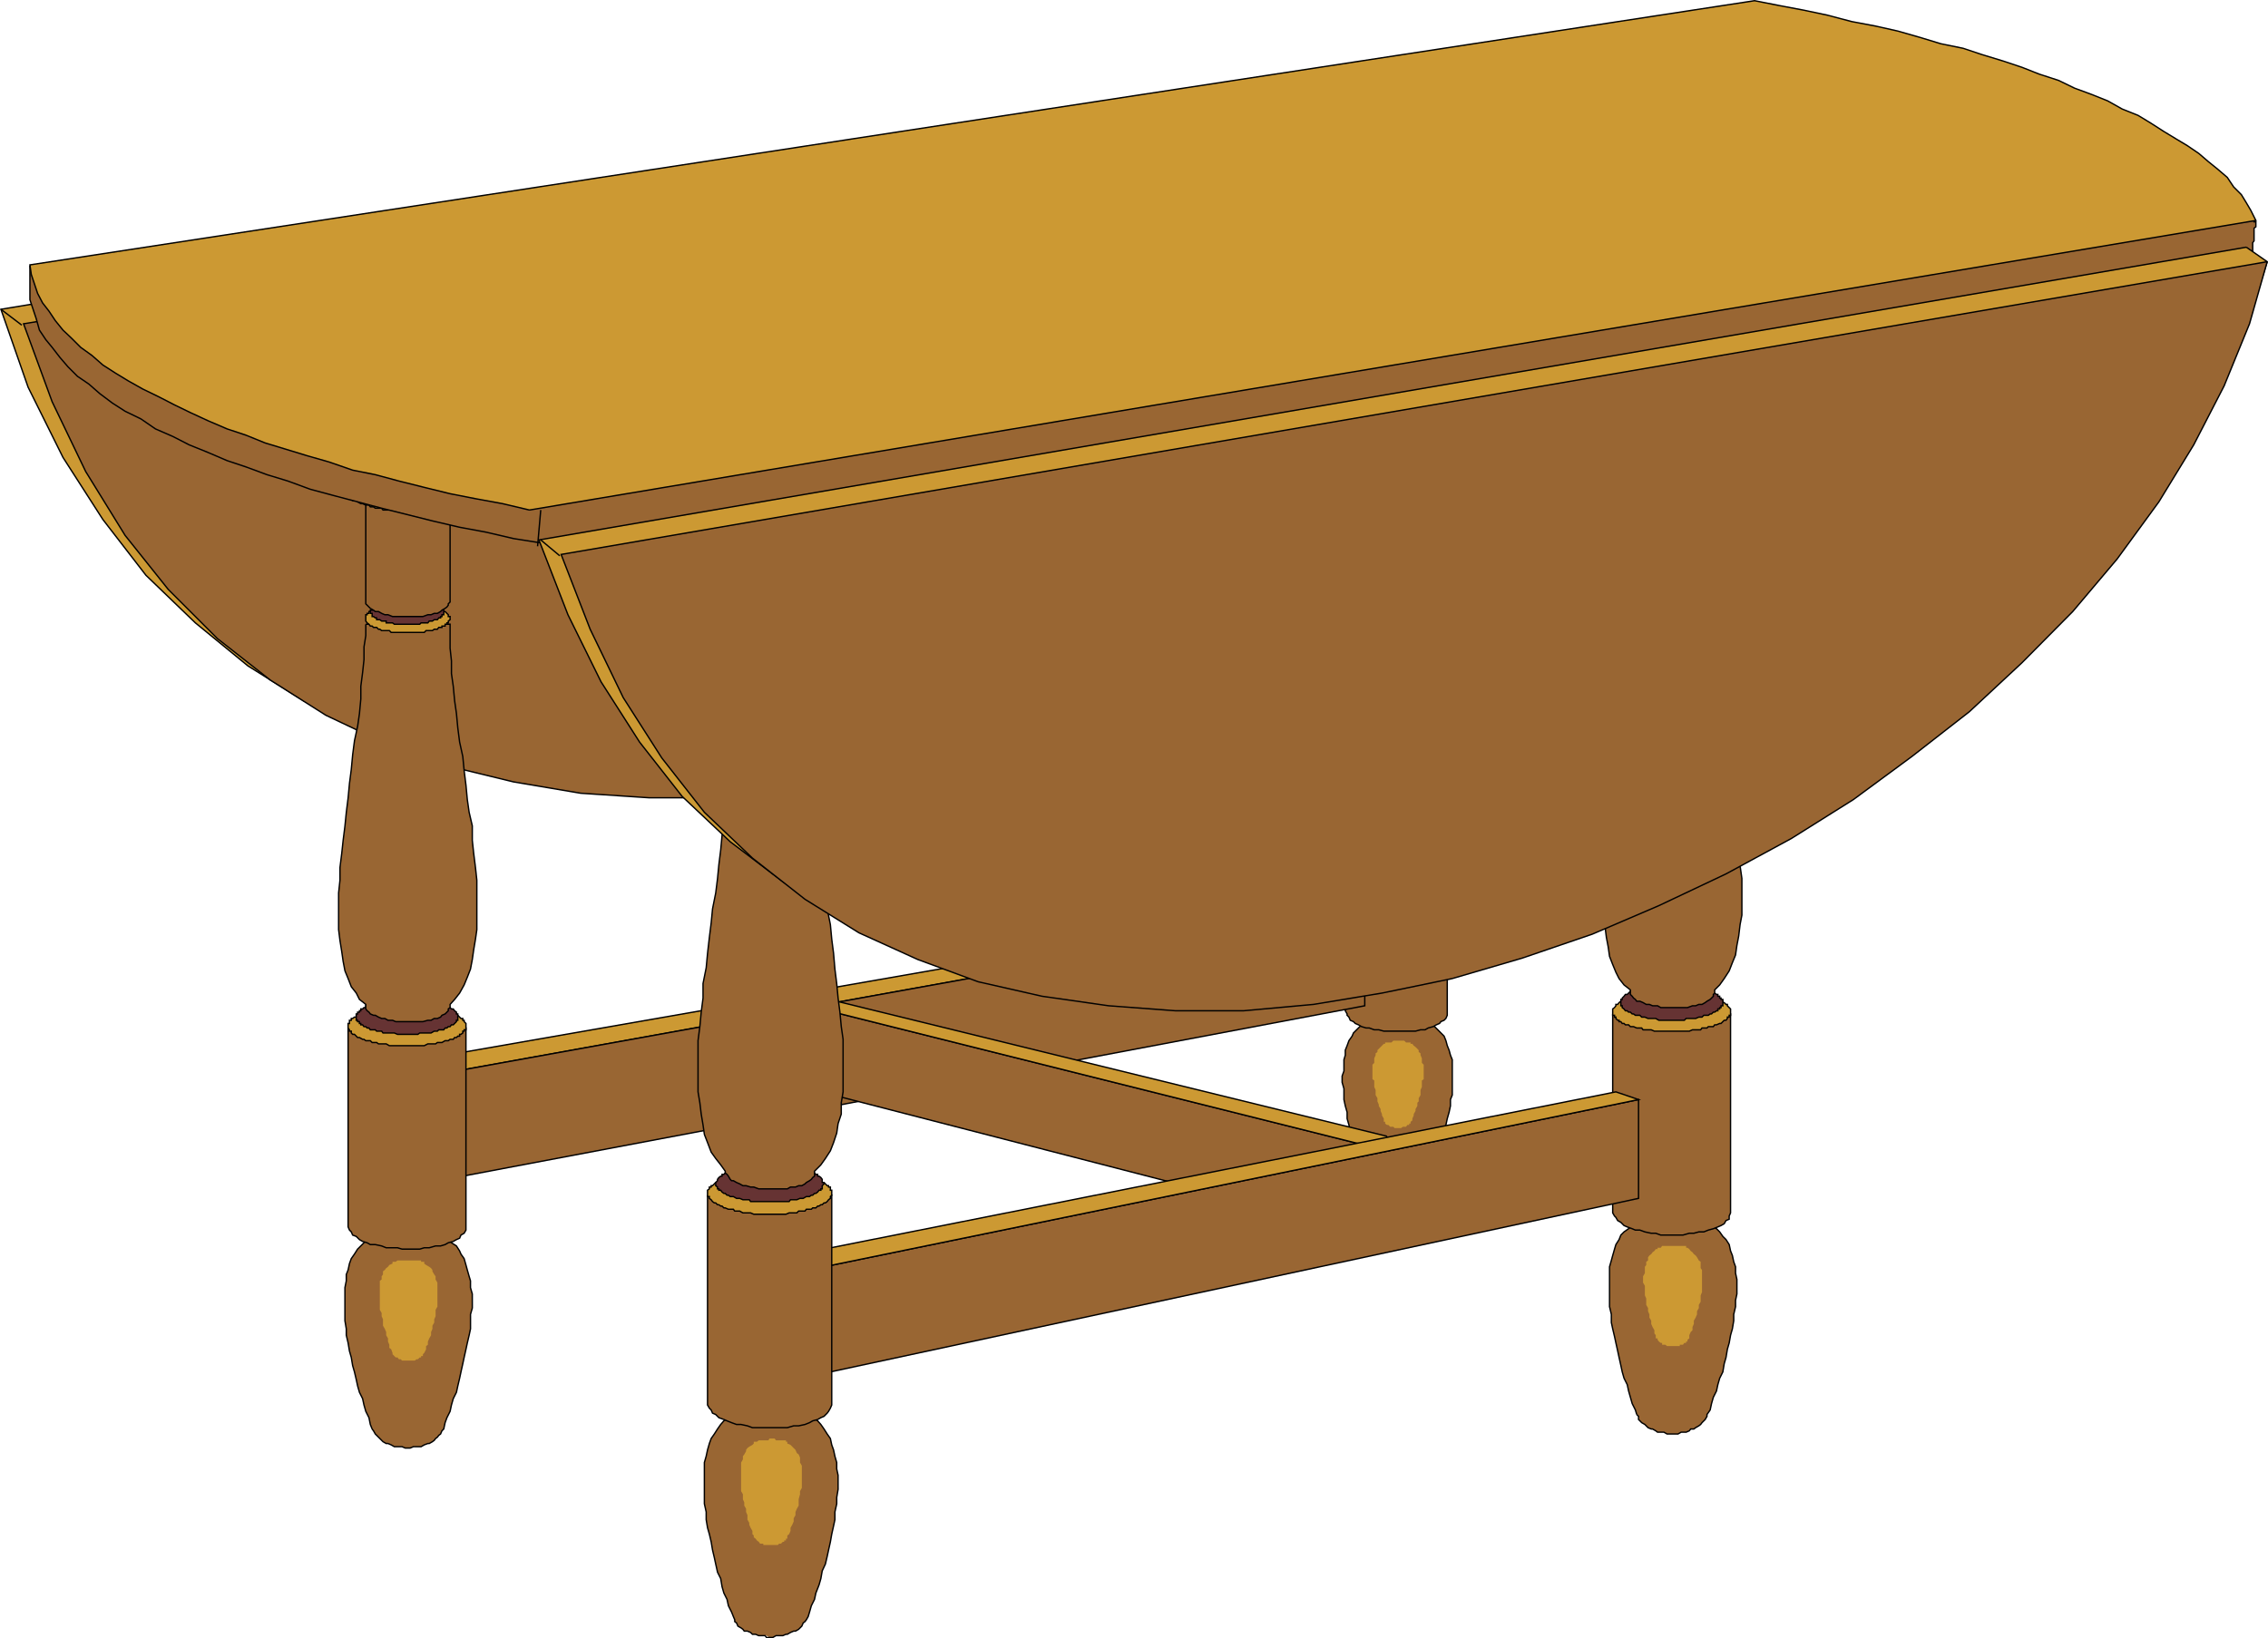 <svg height="347.042" viewBox="0 0 360.271 260.282" width="480.361" xmlns="http://www.w3.org/2000/svg"><path style="fill:#c93" d="m393.902 294.225-276.264 45.72 4.32 12.384 5.544 11.16 6.336 9.864 6.84 8.856 7.848 7.56 8.352 6.84 8.856 5.544 9.576 4.536 9.864 3.528 10.368 2.52 10.584 1.8 10.872.72h11.16l11.088-1.008 11.376-1.512 11.376-2.52 11.16-3.024 11.376-4.032 10.872-4.32 10.8-5.256 10.368-5.832 10.08-6.048 9.648-7.128 9.36-7.344 8.568-7.776 8.064-8.136 7.344-8.568 6.552-9.144 5.832-9.36 4.824-9.792 4.032-9.864z" transform="translate(-117.494 -290.803)"/><path style="fill:none;stroke:#000;stroke-width:.216;stroke-miterlimit:10.433" d="m393.902 294.225-276.264 45.72 4.32 12.384 5.544 11.16 6.336 9.864 6.84 8.856 7.848 7.56 8.352 6.84 8.856 5.544 9.576 4.536 9.864 3.528 10.368 2.52 10.584 1.8 10.872.72h11.16l11.088-1.008 11.376-1.512 11.376-2.52 11.16-3.024 11.376-4.032 10.872-4.32 10.8-5.256 10.368-5.832 10.08-6.048 9.648-7.128 9.36-7.344 8.568-7.776 8.064-8.136 7.344-8.568 6.552-9.144 5.832-9.36 4.824-9.792 4.032-9.864 3.024-10.368" transform="translate(-117.494 -290.803)"/><path style="fill:#963" d="m397.43 296.745-276.192 45.504 4.536 12.384 5.328 11.088 6.264 10.152 6.84 8.568 7.848 7.848 8.352 6.552 8.856 5.616 9.576 4.536 9.864 3.528 10.368 2.52 10.656 1.8 10.872.72h11.088l11.16-.72 11.376-1.8 11.376-2.304 11.376-3.24 11.088-3.816 10.8-4.536 10.872-5.04 10.368-5.832 10.08-6.336 9.648-6.84 9.36-7.344 8.568-7.776 8.136-8.352 7.272-8.64 6.624-9.072 5.76-9.36 4.824-9.576 4.032-10.152z" transform="translate(-117.494 -290.803)"/><path style="fill:none;stroke:#000;stroke-width:.216;stroke-miterlimit:10.433" d="m397.43 296.745-276.192 45.504 4.536 12.384 5.328 11.088 6.264 10.152 6.84 8.568 7.848 7.848 8.352 6.552 8.856 5.616 9.576 4.536 9.864 3.528 10.368 2.52 10.656 1.8 10.872.72h11.088l11.16-.72 11.376-1.8 11.376-2.304 11.376-3.24 11.088-3.816 10.8-4.536 10.872-5.04 10.368-5.832 10.08-6.336 9.648-6.84 9.36-7.344 8.568-7.776 8.136-8.352 7.272-8.64 6.624-9.072 5.76-9.36 4.824-9.576 4.032-10.152 3.024-10.08" transform="translate(-117.494 -290.803)"/><path style="fill:#963" d="m334.502 479.409.288.288.216.216v.288l.288.216.216.288.288.216h.504l.216.288.288.216h.504l.216.288h.792l.504.216h1.512l.216-.216h.792l.504-.288h.216l.288-.216h.504l.288-.288.216-.216.288-.288.216-.216v-.288l.288-.216.216-.288.288-.72.216-.792.288-1.008.216-.72.288-1.008.216-.792.504-1.008.288-1.008.216-.792.288-1.008v-1.008l.216-1.008.288-1.008.216-1.008v-1.008l.288-.72v-5.616l-.288-.72-.216-.792-.288-.72-.216-.792-.288-.72-.504-.504-.504-.504-.504-.504-.504-.504-.504-.288v-.216l-.216-.288-.288-.216h-.504l-.216-.288h-.504l-.576-.216h-4.752l-.504.216h-1.008l-.288.288h-.216l-.288.216h-.216v.288l-.288.216-.504.288-.504.504-.504.504-.504.504-.216.504-.504.72-.288.792-.288.72v.792l-.216.72v1.8l-.288.792v1.008l.288 1.008v1.728l.216 1.008.288 1.008v1.008l.288 1.008.216 1.008.288 1.008.216 1.08.288.72.216 1.008.288 1.008.216.792.288.72.216 1.008.288.792z" transform="translate(-117.494 -290.803)"/><path style="fill:none;stroke:#000;stroke-width:.216;stroke-miterlimit:10.433" d="m334.502 479.409.288.288.216.216v.288l.288.216.216.288.288.216h.504l.216.288.288.216h.504l.216.288h.792l.504.216h1.512l.216-.216h.792l.504-.288h.216l.288-.216h.504l.288-.288.216-.216.288-.288.216-.216v-.288l.288-.216.216-.288.288-.72.216-.792.288-1.008.216-.72.288-1.008.216-.792.504-1.008.288-1.008.216-.792.288-1.008v-1.008l.216-1.008.288-1.008.216-1.008v-1.008l.288-.72v-5.616l-.288-.72-.216-.792-.288-.72-.216-.792-.288-.72-.504-.504-.504-.504-.504-.504-.504-.504-.504-.288v-.216l-.216-.288-.288-.216h-.504l-.216-.288h-.504l-.576-.216h-4.752l-.504.216h-1.008l-.288.288h-.216l-.288.216h-.216v.288l-.288.216-.504.288-.504.504-.504.504-.504.504-.216.504-.504.72-.288.792-.288.72v.792l-.216.72v1.8l-.288.792v1.008l.288 1.008v1.728l.216 1.008.288 1.008v1.008l.288 1.008.216 1.008.288 1.008.216 1.08.288.72.216 1.008.288 1.008.216.792.288.72.216 1.008.288.792.216.72" transform="translate(-117.494 -290.803)"/><path style="fill:#c93" d="M337.31 468.825v.216h.216v.288l.288.216h.216l.288.288h.504l.216.216h1.008l.288-.216h.504l.216-.288h.288v-.216h.216v-.288l.288-.216v-.288l.216-.504v-.216l.288-.504v-.288l.288-.504v-.504l.216-.216v-.504l.288-.504V464l.216-.504v-1.008l.288-.216v-2.303l-.288-.288v-.72l-.216-.504v-.288l-.288-.216v-.288l-.216-.216-.288-.288-.288-.216-.216-.288h-.288v-.216h-.72l-.288-.288h-1.728l-.288.288h-1.008v.216h-.216l-.288.288-.216.216-.288.288-.216.216v.288l-.288.216v.288l-.216.504v.72l-.288.288v2.304l.288.216v1.008l.216.504v.792l.288.504v.504l.216.504v.216l.288.504v.288l.216.504v.216l.288.504z" transform="translate(-117.494 -290.803)"/><path style="fill:#963" d="M331.19 424.545h16.2v27.575l-.216.504-.288.288-.504.216-.216.288-.504.216-.504.288-.792.216-.504.288h-.72l-.792.216h-5.04l-.792-.216h-.72l-.792-.288h-.504l-.72-.216-.504-.288-.504-.216-.288-.288-.504-.216-.216-.504-.288-.288v-.216l-.288-.504z" transform="translate(-117.494 -290.803)"/><path style="fill:none;stroke:#000;stroke-width:.216;stroke-miterlimit:10.433" d="M331.19 424.545h16.2v27.575l-.216.504-.288.288-.504.216-.216.288-.504.216-.504.288-.792.216-.504.288h-.72l-.792.216h-5.04l-.792-.216h-.72l-.792-.288h-.504l-.72-.216-.504-.288-.504-.216-.288-.288-.504-.216-.216-.504-.288-.288v-.216l-.288-.504v-26.856" transform="translate(-117.494 -290.803)"/><path style="fill:#c93" d="M339.326 421.52h1.728l.288.289h1.8l.504.216h.504l.216.288h.792l.216.216h.288l.216.288h.288l.216.216h.288l.216.288.288.216v.288h.216v1.008h-.216v.216l-.288.288-.216.216h-.288l-.216.288h-.288l-.216.216h-.288l-.216.288h-.792l-.216.288h-1.008l-.288.216h-1.512l-.288.288h-3.24l-.504-.288h-1.296l-.504-.216h-1.008l-.216-.288h-.504l-.288-.288h-.216l-.288-.216h-.504l-.216-.288-.288-.216h-.216v-.288h-.288v-.504l-.288-.216.288-.288v-.504h.288v-.216h.216l.288-.288.216-.216h.504l.288-.288h.216l.288-.216h.504l.216-.288h.792l.216-.216h1.8l.504-.288h1.224z" transform="translate(-117.494 -290.803)"/><path style="fill:none;stroke:#000;stroke-width:.216;stroke-miterlimit:10.433" d="M339.326 421.52h1.728l.288.289h1.8l.504.216h.504l.216.288h.792l.216.216h.288l.216.288h.288l.216.216h.288l.216.288.288.216v.288h.216v1.008h-.216v.216l-.288.288-.216.216h-.288l-.216.288h-.288l-.216.216h-.288l-.216.288h-.792l-.216.288h-1.008l-.288.216h-1.512l-.288.288h-3.24l-.504-.288h-1.296l-.504-.216h-1.008l-.216-.288h-.504l-.288-.288h-.216l-.288-.216h-.504l-.216-.288-.288-.216h-.216v-.288h-.288v-.504l-.288-.216.288-.288v-.504h.288v-.216h.216l.288-.288.216-.216h.504l.288-.288h.216l.288-.216h.504l.216-.288h.792l.216-.216h1.8l.504-.288h1.512" transform="translate(-117.494 -290.803)"/><path style="fill:#633" d="M339.326 420.873h2.736l.288.144h1.008l.288.288h.72l.288.216.216.288h.504v.216h.504v.288h.288v.504h.216v.504l-.216.216v.288h-.288v.216h-.216l-.288.288h-.216l-.288.216h-.216l-.288.288h-.504l-.216.216h-1.008l-.288.288h-6.048l-.288-.288h-.72l-.288-.216h-.504l-.216-.288h-.504l-.288-.216h-.216l-.288-.288-.216-.216v-.288h-.288v-1.008h.288v-.216l.216-.288h.288l.216-.216h.288l.216-.288h.288l.216-.216h.792l.216-.288h.792l.504-.144h2.232z" transform="translate(-117.494 -290.803)"/><path style="fill:none;stroke:#000;stroke-width:.216;stroke-miterlimit:10.433" d="M339.326 420.873h2.736l.288.144h1.008l.288.288h.72l.288.216.216.288h.504v.216h.504v.288h.288v.504h.216v.504l-.216.216v.288h-.288v.216h-.216l-.288.288h-.216l-.288.216h-.216l-.288.288h-.504l-.216.216h-1.008l-.288.288h-6.048l-.288-.288h-.72l-.288-.216h-.504l-.216-.288h-.504l-.288-.216h-.216l-.288-.288-.216-.216v-.288h-.288v-1.008h.288v-.216l.216-.288h.288l.216-.216h.288l.216-.288h.288l.216-.216h.792l.216-.288h.792l.504-.144h2.52" transform="translate(-117.494 -290.803)"/><path style="fill:#963" d="M333.782 369.537h11.376v1.512l.216 1.8v1.728l.288 1.8v1.728l.216 1.8.288 1.8.216 2.016.288 2.016.216 1.728.288 2.016.216 1.8.288 2.016.216 2.016.288 1.8.216 2.016.288 1.728v1.8l.216 1.8v6.552l-.216 1.512v1.512l-.288 1.224-.504 1.296-.216 1.296-.504 1.008-.504 1.008-.792 1.008-.72.432v.72l-.288.288v.216l-.216.288h-.504l-.288.216-.504.288h-.216l-.504.216h-1.08l-.504.288h-2.736l-.504-.288h-1.008l-.504-.216h-.288l-.504-.288h-.504l-.216-.216-.288-.288-.216-.216h-.288l-.216-.288v-.72l-.792-.432-.72-1.008-.504-.792-.576-1.224-.216-1.008-.288-1.296-.216-1.512-.288-1.296v-1.512l-.216-1.512v-1.728l.216-1.8v-3.528l.288-1.8.216-1.728v-2.016l.288-2.016.216-1.8.288-2.016.288-2.016.216-1.8.288-2.016.216-2.016.288-1.728.216-2.088.288-1.728v-1.8l.216-1.728v-1.8l.288-1.512z" transform="translate(-117.494 -290.803)"/><path style="fill:none;stroke:#000;stroke-width:.216;stroke-miterlimit:10.433" d="M333.782 369.537h11.376v1.512l.216 1.8v1.728l.288 1.8v1.728l.216 1.8.288 1.8.216 2.016.288 2.016.216 1.728.288 2.016.216 1.8.288 2.016.216 2.016.288 1.8.216 2.016.288 1.728v1.8l.216 1.8v6.552l-.216 1.512v1.512l-.288 1.224-.504 1.296-.216 1.296-.504 1.008-.504 1.008-.792 1.008-.72.432v.72l-.288.288v.216l-.216.288h-.504l-.288.216-.504.288h-.216l-.504.216h-1.08l-.504.288h-2.736l-.504-.288h-1.008l-.504-.216h-.288l-.504-.288h-.504l-.216-.216-.288-.288-.216-.216h-.288l-.216-.288v-.72l-.792-.432-.72-1.008-.504-.792-.576-1.224-.216-1.008-.288-1.296-.216-1.512-.288-1.296v-1.512l-.216-1.512v-1.728l.216-1.8v-3.528l.288-1.8.216-1.728v-2.016l.288-2.016.216-1.8.288-2.016.288-2.016.216-1.8.288-2.016.216-2.016.288-1.728.216-2.088.288-1.728v-1.8l.216-1.728v-1.8l.288-1.512v-1.512" transform="translate(-117.494 -290.803)"/><path style="fill:#c93" d="M339.326 366.729h2.016l.216.288h1.08l.216.216h.792v.288h.504l.216.216h.288v.288h.216v.216h.288v.792l-.288.216-.216.288h-.288v.216h-.216l-.288.288h-.504l-.216.288h-.792l-.288.216h-5.256l-.288-.216h-.72l-.288-.288h-.504l-.216-.288h-.288l-.216-.216h-.288v-.288h-.216v-1.008l.216-.216.288-.288h.216l.288-.216h.504v-.288h.72l.288-.216h1.008l.216-.288h1.512z" transform="translate(-117.494 -290.803)"/><path style="fill:none;stroke:#000;stroke-width:.216;stroke-miterlimit:10.433" d="M339.326 366.729h2.016l.216.288h1.08l.216.216h.792v.288h.504l.216.216h.288v.288h.216v.216h.288v.792l-.288.216-.216.288h-.288v.216h-.216l-.288.288h-.504l-.216.288h-.792l-.288.216h-5.256l-.288-.216h-.72l-.288-.288h-.504l-.216-.288h-.288l-.216-.216h-.288v-.288h-.216v-1.008l.216-.216.288-.288h.216l.288-.216h.504v-.288h.72l.288-.216h1.008l.216-.288h1.8" transform="translate(-117.494 -290.803)"/><path style="fill:#633" d="M339.326 366.225h2.52l.216.288h.792v.216h.504l.288.288h.216l.288.216v.288h.216v.72h-.216v.288h-.288l-.216.216h-.288l-.216.288h-.504l-.288.216h-1.008l-.288.288h-3.24l-.288-.288h-1.008l-.216-.216h-.504l-.288-.288h-.216l-.288-.216h-.216v-.288h-.288v-.72l.288-.288.216-.216h.288l.216-.288h.504v-.216h.792l.216-.288h2.016z" transform="translate(-117.494 -290.803)"/><path style="fill:none;stroke:#000;stroke-width:.216;stroke-miterlimit:10.433" d="M339.326 366.225h2.52l.216.288h.792v.216h.504l.288.288h.216l.288.216.216.288v.72h-.216v.288h-.288l-.216.216h-.288l-.216.288h-.504l-.288.216h-1.008l-.288.288h-3.24l-.288-.288h-1.008l-.216-.216h-.504l-.288-.288h-.216l-.288-.216h-.216v-.288h-.288v-.72l.288-.288.216-.216h.288l.216-.288h.504v-.216h.792l.216-.288h2.304" transform="translate(-117.494 -290.803)"/><path style="fill:#963" d="M333.782 346.785h11.376v19.944l-.288.288v.216l-.216.288h-.504l-.288.216-.504.288h-.216l-.504.216h-1.08l-.504.288h-3.24l-.504-.288h-1.008l-.288-.216-.504-.288h-.504l-.216-.216-.288-.288-.216-.216h-.288l-.216-.288v-.72z" transform="translate(-117.494 -290.803)"/><path style="fill:none;stroke:#000;stroke-width:.216;stroke-miterlimit:10.433" d="M333.782 346.785h11.376v19.944l-.288.288v.216l-.216.288h-.504l-.288.216-.504.288h-.216l-.504.216h-1.08l-.504.288h-3.24l-.504-.288h-1.008l-.288-.216-.504-.288h-.504l-.216-.216-.288-.288-.216-.216h-.288l-.216-.288v-19.944" transform="translate(-117.494 -290.803)"/><path style="fill:#963" d="M339.326 353.84h3.528l.288-.215h.72l.288-.288h.504l.216-.216h.288l.504-.288h.216l.288-.216h.504l.216-.288.288-.216.216-.288h.504l.288-.216.216-.288.288-.216.216-.288.288-.216.216-.288.288-.216V330.08h-10.368z" transform="translate(-117.494 -290.803)"/><path style="fill:none;stroke:#000;stroke-width:.216;stroke-miterlimit:10.433" d="M339.326 353.84h3.528l.288-.215h.72l.288-.288h.504l.216-.216h.288l.504-.288h.216l.288-.216h.504l.216-.288.288-.216.216-.288h.504l.288-.216.216-.288.288-.216.216-.288.288-.216.216-.288.288-.216V330.08h-10.368v23.76" transform="translate(-117.494 -290.803)"/><path style="fill:#c93" d="M339.326 353.84h-3.528l-.288-.215h-.72l-.288-.288h-.504l-.216-.216h-.504l-.288-.288h-.216l-.504-.216h-.288l-.216-.288-.288-.216-.504-.288h-.288l-.216-.216-.288-.288-.216-.216-.288-.288-.216-.216-.288-.288-.216-.216V330.08h10.368z" transform="translate(-117.494 -290.803)"/><path style="fill:none;stroke:#000;stroke-width:.216;stroke-miterlimit:10.433" d="M339.326 353.84h-3.528l-.288-.215h-.72l-.288-.288h-.504l-.216-.216h-.504l-.288-.288h-.216l-.504-.216h-.288l-.216-.288-.288-.216-.504-.288h-.288l-.216-.216-.288-.288-.216-.216-.288-.288-.216-.216-.288-.288-.216-.216V330.08h10.368v23.76" transform="translate(-117.494 -290.803)"/><path style="fill:#c93" d="m187.19 458.673 142.992-24.984 4.104 1.224L187.19 461.48z" transform="translate(-117.494 -290.803)"/><path style="fill:none;stroke:#000;stroke-width:.216;stroke-miterlimit:10.433" d="m187.19 458.673 142.992-24.984 4.104 1.224L187.19 461.48v-2.808" transform="translate(-117.494 -290.803)"/><path style="fill:#963" d="m187.19 478.4 147.096-27.791v-15.696L187.19 461.48z" transform="translate(-117.494 -290.803)"/><path style="fill:none;stroke:#000;stroke-width:.216;stroke-miterlimit:10.433" d="m187.19 478.4 147.096-27.791v-15.696L187.19 461.48v16.92" transform="translate(-117.494 -290.803)"/><path style="fill:#963" d="m330.182 485.529-82.296-21.24v-13.176l89.928 22.536z" transform="translate(-117.494 -290.803)"/><path style="fill:none;stroke:#000;stroke-width:.216;stroke-miterlimit:10.433" d="m330.182 485.529-82.296-21.24v-13.176l89.928 22.536-7.632 11.88" transform="translate(-117.494 -290.803)"/><path style="fill:#c93" d="m337.814 471.345-87.408-21.456-2.52 1.224 89.928 22.536z" transform="translate(-117.494 -290.803)"/><path style="fill:none;stroke:#000;stroke-width:.216;stroke-miterlimit:10.433" d="m337.814 471.345-87.408-21.456-2.52 1.224 89.928 22.536v-2.304" transform="translate(-117.494 -290.803)"/><path style="fill:#963" d="m176.606 517.857.216.288.288.504.216.216.288.288.216.216.288.288.216.216.504.288h.288l.504.216.504.288h1.224l.504.216h.792l.504-.216h1.224l.504-.288.576-.216h.216l.504-.288.288-.216.216-.288.288-.216.216-.288.288-.216.216-.504.288-.288.216-1.008.288-.792.504-1.008.216-1.008.288-1.008.504-1.008.216-1.008.288-1.224.216-1.008.288-1.296.216-1.008.288-1.296.216-1.008.288-1.224.216-1.008v-2.305l.288-1.008V496.4l-.288-1.008v-1.08l-.216-.72-.288-1.008-.216-.792-.288-1.008-.504-.72-.216-.504-.504-.792-.792-.504-.504-.504-.72-.504v-.216h-.288v-.288l-.216-.216h-.288l-.216-.288h-.792l-.504-.216h-1.8l-.504-.288h-1.512l-.72.288h-1.8l-.504.216h-.72l-.504.288h-.288l-.216.216h-.288v.288h-.216v.216l-.792.504-.504.504-.504.504-.504.504-.504.792-.504.72-.288.792-.216 1.008-.288.72v1.008l-.216 1.08v5.256l.216 1.296v1.008l.288 1.224.216 1.296.288 1.008.216 1.296.288 1.008.288 1.224.216 1.008.288 1.008.504 1.008.216 1.008.288 1.008.504 1.008.216 1.08z" transform="translate(-117.494 -290.803)"/><path style="fill:none;stroke:#000;stroke-width:.216;stroke-miterlimit:10.433" d="m176.606 517.857.216.288.288.504.216.216.288.288.216.216.288.288.216.216.504.288h.288l.504.216.504.288h1.224l.504.216h.792l.504-.216h1.224l.504-.288.576-.216h.216l.504-.288.288-.216.216-.288.288-.216.216-.288.288-.216.216-.504.288-.288.216-1.008.288-.792.504-1.008.216-1.008.288-1.008.504-1.008.216-1.008.288-1.224.216-1.008.288-1.296.216-1.008.288-1.296.216-1.008.288-1.224.216-1.008v-2.305l.288-1.008V496.4l-.288-1.008v-1.08l-.216-.72-.288-1.008-.216-.792-.288-1.008-.504-.72-.216-.504-.504-.792-.792-.504-.504-.504-.72-.504v-.216h-.288v-.288l-.216-.216h-.288l-.216-.288h-.792l-.504-.216h-1.8l-.504-.288h-1.512l-.72.288h-1.8l-.504.216h-.72l-.504.288h-.288l-.216.216h-.288v.288h-.216v.216l-.792.504-.504.504-.504.504-.504.504-.504.792-.504.72-.288.792-.216 1.008-.288.72v1.008l-.216 1.08v5.256l.216 1.296v1.008l.288 1.224.216 1.296.288 1.008.216 1.296.288 1.008.288 1.224.216 1.008.288 1.008.504 1.008.216 1.008.288 1.008.504 1.008.216 1.08.288.72" transform="translate(-117.494 -290.803)"/><path style="fill:#c93" d="M179.846 505.76v.217l.288.288.216.216h.288l.216.288h.288l.216.216h2.016l.288-.216h.216l.288-.288h.216v-.216h.288v-.288l.216-.216.288-.576v-.504l.288-.216v-.504l.216-.504.288-.504v-.504l.216-.504v-.504l.288-.504v-.504l.216-.504v-1.008l.288-.504V494.6l-.288-.504v-.504l-.216-.288-.288-.504v-.216l-.216-.288-.288-.216-.504-.288-.288-.216v-.288h-.504v-.216h-3.744l-.288.216h-.504v.288l-.504.216-.216.288-.288.216-.216.288-.288.216v.504l-.216.288v.504l-.288.216v4.608l.288.504v.504l.216.504v1.008l.288.504.216.504v.504l.288.504v.504l.216.504v.504l.288.216z" transform="translate(-117.494 -290.803)"/><path style="fill:#963" d="M172.79 454.137h18.72v32.112l-.288.504-.504.288-.216.504-.504.216-.504.288-.792.216-.504.288-.72.216h-.792l-1.008.288h-.792l-.72.216h-2.808l-.72-.216h-1.8l-.72-.288-1.008-.216h-.792l-.504-.288-.72-.216-.504-.288-.504-.504-.576-.216-.216-.504-.288-.288-.216-.504v-.504z" transform="translate(-117.494 -290.803)"/><path style="fill:none;stroke:#000;stroke-width:.216;stroke-miterlimit:10.433" d="M172.79 454.137h18.72v32.112l-.288.504-.504.288-.216.504-.504.216-.504.288-.792.216-.504.288-.72.216h-.792l-1.008.288h-.792l-.72.216h-2.808l-.72-.216h-1.8l-.72-.288-1.008-.216h-.792l-.504-.288-.72-.216-.504-.288-.504-.504-.576-.216-.216-.504-.288-.288-.216-.504v-31.608" transform="translate(-117.494 -290.803)"/><path style="fill:#c93" d="M182.15 450.609h2.232l.504.288h1.296l.504.216h.792l.216.288h.792l.216.216h.288l.504.288h.216l.288.216h.216l.288.288.216.216h.288v.288h.216v.216l.288.288v1.008h-.288v.216h-.216v.288l-.288.216h-.216v.288h-.288l-.216.216h-.288l-.216.288h-.504l-.288.216h-.504l-.504.288h-.72l-.288.216h-1.224l-.576.288h-5.544l-.504-.288h-1.224l-.288-.216h-.72l-.288-.288h-.72l-.288-.216h-.216l-.504-.288h-.288l-.216-.216-.288-.288h-.288l-.216-.216v-.288h-.288v-.216l-.216-.288v-.72h.216v-.504h.288v-.288h.216l.288-.216h.288v-.288h.216l.288-.216h.504l.216-.288h.288l.216-.216h.792l.216-.288h.792l.504-.216h1.224l.504-.288h1.8z" transform="translate(-117.494 -290.803)"/><path style="fill:none;stroke:#000;stroke-width:.216;stroke-miterlimit:10.433" d="M182.15 450.609h2.232l.504.288h1.296l.504.216h.792l.216.288h.792l.216.216h.288l.504.288h.216l.288.216h.216l.288.288.216.216h.288v.288h.216v.216l.288.288v1.008h-.288v.216h-.216v.288l-.288.216h-.216v.288h-.288l-.216.216h-.288l-.216.288h-.504l-.288.216h-.504l-.504.288h-.72l-.288.216h-1.224l-.576.288h-5.544l-.504-.288h-1.224l-.288-.216h-.72l-.288-.288h-.72l-.288-.216h-.216l-.504-.288h-.288l-.216-.216-.288-.288h-.288l-.216-.216v-.288h-.288v-.216l-.216-.288v-.72h.216v-.504h.288v-.288h.216l.288-.216h.288v-.288h.216l.288-.216h.504l.216-.288h.288l.216-.216h.792l.216-.288h.792l.504-.216h1.224l.504-.288h2.304" transform="translate(-117.494 -290.803)"/><path style="fill:#633" d="M182.15 449.6h2.016l.504.289h1.296l.504.216h.504l.216.288h.792l.216.216h.504l.288.288.216.216h.288l.216.288.288.216v.288h.216v1.008h-.216v.216l-.288.288-.216.216h-.288l-.216.288h-.288l-.216.216h-.288l-.216.288h-.792l-.216.216h-.504l-.504.288h-1.8l-.288.216h-3.24l-.504-.216h-1.8l-.216-.288h-.792l-.216-.216h-.792l-.216-.288h-.288l-.216-.216h-.288l-.216-.288h-.288v-.216h-.216v-.288h-.288v-.216h-.216v-1.008h.216v-.288h.288v-.216h.216v-.288h.288l.216-.216h.288v-.288h.504l.216-.216h.792l.216-.288h.792l.216-.216h1.512l.288-.288h1.512z" transform="translate(-117.494 -290.803)"/><path style="fill:none;stroke:#000;stroke-width:.216;stroke-miterlimit:10.433" d="M182.15 449.6h2.016l.504.289h1.296l.504.216h.504l.216.288h.792l.216.216h.504l.288.288.216.216h.288l.216.288.288.216v.288h.216v1.008h-.216v.216l-.288.288-.216.216h-.288l-.216.288h-.288l-.216.216h-.288l-.216.288h-.792l-.216.216h-.504l-.504.288h-1.8l-.288.216h-3.24l-.504-.216h-1.8l-.216-.288h-.792l-.216-.216h-.792l-.216-.288h-.288l-.216-.216h-.288l-.216-.288h-.288v-.216h-.216v-.288h-.288v-.216h-.216v-1.008h.216v-.288h.288v-.216h.216v-.288h.288l.216-.216h.288v-.288h.504l.216-.216h.792l.216-.288h.792l.216-.216h1.512l.288-.288h2.016" transform="translate(-117.494 -290.803)"/><path style="fill:#963" d="M175.598 389.985h13.392v3.816l.216 2.016v2.016l.288 2.016.216 2.304.288 2.016.216 2.304.288 2.232.504 2.304.216 2.232.288 2.304.216 2.304.288 2.016.504 2.16v2.304l.216 2.016.288 2.304.216 2.016v7.848l-.216 1.512-.288 1.728-.216 1.512-.288 1.512-.504 1.296-.504 1.224-.72 1.296-.792 1.008-.72.792v.504l-.288.216v.288l-.216.216-.288.288-.504.216-.216.288-.504.216h-.504l-.504.288h-.504l-.792.216h-4.32l-.504-.216h-.72l-.504-.288h-.504l-.504-.216-.504-.288h-.288l-.504-.216-.216-.288-.288-.216-.216-.288v-.72l-1.008-.792-.504-1.008-.792-1.008-.504-1.296-.504-1.224-.288-1.512-.216-1.512-.288-1.8-.216-1.728v-5.832l.216-2.016v-2.016l.288-2.304.216-2.016.288-2.304.216-2.16.288-2.304.216-2.304.288-2.232.216-2.304.288-2.232.504-2.304.288-2.016.216-2.304v-2.016l.288-2.232.216-2.016v-2.016l.288-1.8z" transform="translate(-117.494 -290.803)"/><path style="fill:none;stroke:#000;stroke-width:.216;stroke-miterlimit:10.433" d="M175.598 389.985h13.392v3.816l.216 2.016v2.016l.288 2.016.216 2.304.288 2.016.216 2.304.288 2.232.504 2.304.216 2.232.288 2.304.216 2.304.288 2.016.504 2.16v2.304l.216 2.016.288 2.304.216 2.016v7.848l-.216 1.512-.288 1.728-.216 1.512-.288 1.512-.504 1.296-.504 1.224-.72 1.296-.792 1.008-.72.792v.504l-.288.216v.288l-.216.216-.288.288-.504.216-.216.288-.504.216h-.504l-.504.288h-.504l-.792.216h-4.32l-.504-.216h-.72l-.504-.288h-.504l-.504-.216-.504-.288h-.288l-.504-.216-.216-.288-.288-.216-.216-.288v-.72l-1.008-.792-.504-1.008-.792-1.008-.504-1.296-.504-1.224-.288-1.512-.216-1.512-.288-1.8-.216-1.728v-5.832l.216-2.016v-2.016l.288-2.304.216-2.016.288-2.304.216-2.16.288-2.304.216-2.304.288-2.232.216-2.304.288-2.232.504-2.304.288-2.016.216-2.304v-2.016l.288-2.232.216-2.016v-2.016l.288-1.8v-1.8" transform="translate(-117.494 -290.803)"/><path style="fill:#c93" d="M182.15 386.745h1.512l.216.216h1.584l.216.288h.792l.216.216h.504l.288.288h.216l.288.216h.216l.288.288.216.216v.288h.288v.504l-.288.216v.288h-.216v.216h-.288v.288h-.504v.216h-.504l-.216.288h-.504l-.288.216h-1.008l-.288.288h-5.256l-.288-.288h-1.224l-.288-.216h-.216l-.288-.288h-.504l-.216-.216h-.288l-.216-.288-.288-.216-.216-.288v-1.008h.216v-.216h.288v-.288h.504v-.216h.504l.216-.288h.288l.216-.216h1.008l.288-.288h1.512l.216-.216h1.008z" transform="translate(-117.494 -290.803)"/><path style="fill:none;stroke:#000;stroke-width:.216;stroke-miterlimit:10.433" d="M182.15 386.745h1.512l.216.216h1.584l.216.288h.792l.216.216h.504l.288.288h.216l.288.216h.216l.288.288.216.216v.288h.288v.504l-.288.216v.288h-.216v.216h-.288v.288h-.504v.216h-.504l-.216.288h-.504l-.288.216h-1.008l-.288.288h-5.256l-.288-.288h-1.224l-.288-.216h-.216l-.288-.288h-.504l-.216-.216h-.288l-.216-.288-.288-.216-.216-.288v-1.008h.216v-.216h.288v-.288h.504v-.216h.504l.216-.288h.288l.216-.216h1.008l.288-.288h1.512l.216-.216h1.296" transform="translate(-117.494 -290.803)"/><path style="fill:#633" d="M182.15 385.953h.72l.288.288h1.728l.288.216h1.008v.288h.504l.288.216h.216v.288h.288l.216.216.288.288v.72h-.288v.288h-.216v.216h-.288l-.216.288h-.504l-.288.216h-.504l-.216.288h-1.08l-.216.216h-4.032l-.288-.216h-1.008v-.288h-.72l-.288-.216h-.504v-.288h-.216l-.288-.216h-.216v-.504h-.288v-.504h.288v-.288h.216v-.216h.288l.216-.288h.288l.216-.216h.288l.216-.288h.792l.216-.216h2.016l.288-.288h.216z" transform="translate(-117.494 -290.803)"/><path style="fill:none;stroke:#000;stroke-width:.216;stroke-miterlimit:10.433" d="M182.15 385.953h.72l.288.288h1.728l.288.216h1.008v.288h.504l.288.216h.216v.288h.288l.216.216.288.288v.72h-.288v.288h-.216v.216h-.288l-.216.288h-.504l-.288.216h-.504l-.216.288h-1.08l-.216.216h-4.032l-.288-.216h-1.008v-.288h-.72l-.288-.216h-.504v-.288h-.216l-.288-.216h-.216v-.504h-.288v-.504h.288v-.288h.216v-.216h.288l.216-.288h.288l.216-.216h.288l.216-.288h.792l.216-.216h2.016l.288-.288h.504" transform="translate(-117.494 -290.803)"/><path style="fill:#963" d="M175.598 363.705h13.392v22.752l-.288.288v.216l-.216.288-.288.216-.504.288-.216.216-.504.288h-.504l-.504.216h-.504l-.792.288h-4.824l-.72-.288h-.504l-.504-.216-.504-.288h-.504l-.288-.216-.504-.288-.216-.216-.288-.288-.216-.216v-.792z" transform="translate(-117.494 -290.803)"/><path style="fill:none;stroke:#000;stroke-width:.216;stroke-miterlimit:10.433" d="M175.598 363.705h13.392v22.752l-.288.288v.216l-.216.288-.288.216-.504.288-.216.216-.504.288h-.504l-.504.216h-.504l-.792.288h-4.824l-.72-.288h-.504l-.504-.216-.504-.288h-.504l-.288-.216-.504-.288-.216-.216-.288-.288-.216-.216v-23.04" transform="translate(-117.494 -290.803)"/><path style="fill:#963" d="m182.15 371.553.216.288h3.312l.504-.288h.792l.504-.216h.216l.504-.288h.288l.504-.216h.504l.216-.288.504-.216h.288l.504-.288.216-.288.504-.216.288-.288.216-.216.504-.288.288-.216.216-.288.288-.216.216-.288.288-.216v-23.544h-11.88z" transform="translate(-117.494 -290.803)"/><path style="fill:none;stroke:#000;stroke-width:.216;stroke-miterlimit:10.433" d="m182.15 371.553.216.288h3.312l.504-.288h.792l.504-.216h.216l.504-.288h.288l.504-.216h.504l.216-.288.504-.216h.288l.504-.288.216-.288.504-.216.288-.288.216-.216.504-.288.288-.216.216-.288.288-.216.216-.288.288-.216v-23.544h-11.88v27.576" transform="translate(-117.494 -290.803)"/><path style="fill:#c93" d="m182.15 371.553-.504.288h-3.312l-.216-.288h-1.008l-.288-.216h-.504l-.216-.288h-.504l-.504-.216h-.288l-.504-.288-.216-.216h-.576l-.216-.288-.504-.288-.288-.216-.504-.288-.216-.216-.288-.288-.216-.216-.504-.288-.288-.216-.216-.288-.288-.216v-23.544h12.168z" transform="translate(-117.494 -290.803)"/><path style="fill:none;stroke:#000;stroke-width:.216;stroke-miterlimit:10.433" d="m182.15 371.553-.504.288h-3.312l-.216-.288h-1.008l-.288-.216h-.504l-.216-.288h-.504l-.504-.216h-.288l-.504-.288-.216-.216h-.576l-.216-.288-.504-.288-.288-.216-.504-.288-.216-.216-.288-.288-.216-.216-.504-.288-.288-.216-.216-.288-.288-.216v-23.544h12.168v27.576" transform="translate(-117.494 -290.803)"/><path style="fill:#963" d="m377.486 515.553.288.288v.504l.216.216.288.288.504.288.216.216.288.288.504.216h.216l.504.288.288.216h1.008l.504.288h1.728l.504-.288h.792l.504-.216.216-.288h.504l.288-.216.504-.288.288-.216.216-.288.288-.288.216-.216.288-.504v-.288l.504-.72.216-1.008.288-1.008.504-1.008.216-1.008.288-1.008.504-1.008.216-1.296.288-1.008.216-1.296.288-1.008.216-1.224.288-1.008.216-1.296v-1.008l.288-1.224v-1.008l.216-1.008v-2.304l-.216-1.008v-1.008l-.288-.792-.216-1.008-.288-.72-.216-1.008-.504-.792-.504-.504-.504-.72-.504-.504-.792-.504-.72-.504v-.504l-.288-.288h-.216l-.288-.216h-.792l-.504-.288h-1.728l-.504-.216h-1.8l-.504.216h-2.016l-.216.288h-1.008l-.288.216h-.216l-.288.288h-.216l-.288.216v.288l-.72.504-.576.504-.72.504-.504.504-.288.72-.504.792-.216.72-.288 1.008-.216.792-.288 1.008v6.336l.288 1.224v1.296l.216 1.008.288 1.224.216 1.008.288 1.296.216 1.008.288 1.296.216 1.008.288 1.008.504 1.008.216 1.008.288 1.008.288 1.008.504 1.008z" transform="translate(-117.494 -290.803)"/><path style="fill:none;stroke:#000;stroke-width:.216;stroke-miterlimit:10.433" d="m377.486 515.553.288.288v.504l.216.216.288.288.504.288.216.216.288.288.504.216h.216l.504.288.288.216h1.008l.504.288h1.728l.504-.288h.792l.504-.216.216-.288h.504l.288-.216.504-.288.288-.216.216-.288.288-.288.216-.216.288-.504v-.288l.504-.72.216-1.008.288-1.008.504-1.008.216-1.008.288-1.008.504-1.008.216-1.296.288-1.008.216-1.296.288-1.008.216-1.224.288-1.008.216-1.296v-1.008l.288-1.224v-1.008l.216-1.008v-2.304l-.216-1.008v-1.008l-.288-.792-.216-1.008-.288-.72-.216-1.008-.504-.792-.504-.504-.504-.72-.504-.504-.792-.504-.72-.504v-.504l-.288-.288h-.216l-.288-.216h-.792l-.504-.288h-1.728l-.504-.216h-1.8l-.504.216h-2.016l-.216.288h-1.008l-.288.216h-.216l-.288.288h-.216l-.288.216v.288l-.72.504-.576.504-.72.504-.504.504-.288.72-.504.792-.216.72-.288 1.008-.216.792-.288 1.008v6.336l.288 1.224v1.296l.216 1.008.288 1.224.216 1.008.288 1.296.216 1.008.288 1.296.216 1.008.288 1.008.504 1.008.216 1.008.288 1.008.288 1.008.504 1.008.216.72" transform="translate(-117.494 -290.803)"/><path style="fill:#c93" d="M380.51 503.457h.288v.216l.216.288.288.216h.216v.288h.504l.288.216h2.016v-.216h.504l.216-.288h.288v-.216h.216v-.288l.288-.216v-.504l.216-.504.288-.288v-.504l.216-.504v-.504l.288-.504.216-.504v-.504l.288-.504v-.504l.288-.504v-1.008l.216-.504v-3.528l-.216-.288v-1.008l-.288-.216-.288-.504-.216-.288-.288-.216-.216-.288-.288-.216-.216-.288-.288-.216h-.216v-.288h-3.816l-.216.288h-.504v.216h-.288l-.216.288-.288.216-.216.288-.288.216-.216.288v.504l-.288.216v.504l-.216.288v1.008l-.288.504v1.008l.288.504v1.512l.216.504v1.008l.288.504v.504l.216.504v.504l.288.504v.504l.216.504.288.504v.504l.216.288z" transform="translate(-117.494 -290.803)"/><path style="fill:#963" d="M373.67 451.905h18.72v31.608l-.216.504v.504l-.504.216-.288.504-.504.288-.504.216-.72.288-.792.216-.72.288h-.792l-.792.216h-.72l-1.008.288h-3.528l-.792-.288h-.72l-1.008-.216-.792-.288h-.72l-.504-.216-.792-.288-.504-.216-.504-.504-.504-.288-.288-.504-.216-.216-.288-.504v-.576z" transform="translate(-117.494 -290.803)"/><path style="fill:none;stroke:#000;stroke-width:.216;stroke-miterlimit:10.433" d="M373.67 451.905h18.72v31.608l-.216.504v.504l-.504.216-.288.504-.504.288-.504.216-.72.288-.792.216-.72.288h-.792l-.792.216h-.72l-1.008.288h-3.528l-.792-.288h-.72l-1.008-.216-.792-.288h-.72l-.504-.216-.792-.288-.504-.216-.504-.504-.504-.288-.288-.504-.216-.216-.288-.504v-31.608" transform="translate(-117.494 -290.803)"/><path style="fill:#c93" d="M383.03 448.305h2.304l.504.288h1.224l.576.216h.72l.288.288h.72l.288.288h.216l.288.216h.504l.216.288h.288v.216h.216l.288.288h.216v.216l.288.288.216.216v1.008h-.216v.288h-.288v.216l-.216.288h-.288l-.216.216-.288.288h-.216l-.504.216h-.288l-.216.288h-.792l-.216.216h-.792l-.216.288h-1.296l-.504.216h-5.544l-.504-.216h-1.296l-.216-.288h-.792l-.504-.216h-.504l-.288-.288h-.504l-.216-.216h-.288l-.216-.288h-.288v-.216h-.216l-.288-.288v-.216h-.216v-.288h-.288v-1.008l.288-.216.216-.288v-.216h.288l.216-.288.288-.216h.216l.288-.288h.216l.504-.216h.288l.288-.288h.72l.288-.288h.72l.504-.216h1.296l.504-.288h1.728z" transform="translate(-117.494 -290.803)"/><path style="fill:none;stroke:#000;stroke-width:.216;stroke-miterlimit:10.433" d="M383.03 448.305h2.304l.504.288h1.224l.576.216h.72l.288.288h.72l.288.288h.216l.288.216h.504l.216.288h.288v.216h.216l.288.288h.216v.216l.288.288.216.216v1.008h-.216v.288h-.288v.216l-.216.288h-.288l-.216.216-.288.288h-.216l-.504.216h-.288l-.216.288h-.792l-.216.216h-.792l-.216.288h-1.296l-.504.216h-5.544l-.504-.216h-1.296l-.216-.288h-.792l-.504-.216h-.504l-.288-.288h-.504l-.216-.216h-.288l-.216-.288h-.288v-.216h-.216l-.288-.288v-.216h-.216v-.288h-.288v-1.008l.288-.216.216-.288v-.216h.288l.216-.288.288-.216h.216l.288-.288h.216l.504-.216h.288l.288-.288h.72l.288-.288h.72l.504-.216h1.296l.504-.288h2.232" transform="translate(-117.494 -290.803)"/><path style="fill:#633" d="M383.03 447.297h2.016l.288.288h1.512l.504.216h.504l.288.288h.72l.288.216h.504v.288h.216l.288.216h.216v.288h.288v.288h.216v.216h.288v1.008h-.288v.288h-.216v.216h-.288v.288h-.216l-.288.216h-.216l-.288.288h-.216l-.288.216h-.72l-.288.288h-.504l-.504.216h-1.512l-.288.288h-4.032l-.504-.288h-1.224l-.504-.216h-.504l-.288-.288h-.72l-.288-.216h-.216l-.288-.288h-.288l-.216-.216h-.288l-.216-.288-.288-.216v-.288h-.216V449.6h.216v-.216l.288-.288.216-.288h.288l.216-.216.288-.288h.504l.288-.216h.72l.288-.288h.504l.504-.216h1.224l.504-.288h1.512z" transform="translate(-117.494 -290.803)"/><path style="fill:none;stroke:#000;stroke-width:.216;stroke-miterlimit:10.433" d="M383.03 447.297h2.016l.288.288h1.512l.504.216h.504l.288.288h.72l.288.216h.504v.288h.216l.288.216h.216v.288h.288v.288h.216v.216h.288v1.008h-.288v.288h-.216v.216h-.288v.288h-.216l-.288.216h-.216l-.288.288h-.216l-.288.216h-.72l-.288.288h-.504l-.504.216h-1.512l-.288.288h-4.032l-.504-.288h-1.224l-.504-.216h-.504l-.288-.288h-.72l-.288-.216h-.216l-.288-.288h-.288l-.216-.216h-.288l-.216-.288-.288-.216v-.288h-.216V449.6h.216v-.216l.288-.288.216-.288h.288l.216-.216.288-.288h.504l.288-.216h.72l.288-.288h.504l.504-.216h1.224l.504-.288h2.016" transform="translate(-117.494 -290.803)"/><path style="fill:#963" d="M376.478 387.753h13.392v3.744l.288 2.088v2.016l.216 2.016.288 2.232.216 2.016.288 2.304.216 2.304.504 2.232.288 2.304.216 2.232.288 2.304.216 2.016.288 2.304.216 2.16.288 2.016.216 2.304v2.016l.288 2.016v5.832l-.288 1.512-.216 1.8-.288 1.512-.216 1.512-.504 1.224-.504 1.296-.792 1.224-.72 1.008-.792.792v.504l-.216.216v.288l-.288.288-.216.216-.504.288-.288.216-.504.288h-.504l-.504.216h-.504l-.792.288h-4.248l-.504-.288h-.792l-.504-.216h-.504l-.504-.288-.504-.216h-.504l-.216-.288-.288-.216-.216-.288-.288-.288v-.72l-1.008-.792-.792-1.008-.504-1.008-.504-1.224-.504-1.296-.216-1.512-.288-1.512-.216-1.728-.288-1.8v-5.832l.288-2.016v-2.016l.216-2.304.288-2.016.216-2.16.288-2.304.216-2.304.288-2.232.216-2.304.288-2.232.216-2.304.288-2.016.216-2.304.288-2.232.216-2.016.288-2.304.216-2.016v-3.816z" transform="translate(-117.494 -290.803)"/><path style="fill:none;stroke:#000;stroke-width:.216;stroke-miterlimit:10.433" d="M376.478 387.753h13.392v3.744l.288 2.088v2.016l.216 2.016.288 2.232.216 2.016.288 2.304.216 2.304.504 2.232.288 2.304.216 2.232.288 2.304.216 2.016.288 2.304.216 2.16.288 2.016.216 2.304v2.016l.288 2.016v5.832l-.288 1.512-.216 1.8-.288 1.512-.216 1.512-.504 1.224-.504 1.296-.792 1.224-.72 1.008-.792.792v.504l-.216.216v.288l-.288.288-.216.216-.504.288-.288.216-.504.288h-.504l-.504.216h-.504l-.792.288h-4.248l-.504-.288h-.792l-.504-.216h-.504l-.504-.288-.504-.216h-.504l-.216-.288-.288-.216-.216-.288-.288-.288v-.72l-1.008-.792-.792-1.008-.504-1.008-.504-1.224-.504-1.296-.216-1.512-.288-1.512-.216-1.728-.288-1.8v-5.832l.288-2.016v-2.016l.216-2.304.288-2.016.216-2.16.288-2.304.216-2.304.288-2.232.216-2.304.288-2.232.216-2.304.288-2.016.216-2.304.288-2.232.216-2.016.288-2.304.216-2.016v-3.816l.288-1.728" transform="translate(-117.494 -290.803)"/><path style="fill:#c93" d="M383.03 384.44h1.296l.504.289h1.512l.216.216h.792l.288.288h.504l.216.216h.288l.216.288h.288l.216.216v.288h.288v.216l.216.288v.216h-.216v.504h-.288v.288h-.216l-.288.216h-.216l-.288.288h-.216l-.288.216h-.504l-.288.288h-1.008l-.504.216h-5.04l-.216-.216h-1.296l-.216-.288h-.504l-.288-.216h-.216l-.288-.288h-.216l-.288-.216-.216-.288h-.288v-1.224h.288v-.288h.216v-.216h.288l.216-.288h.504v-.216h.504l.288-.288h.72l.288-.216h1.512l.504-.288h1.008z" transform="translate(-117.494 -290.803)"/><path style="fill:none;stroke:#000;stroke-width:.216;stroke-miterlimit:10.433" d="M383.03 384.44h1.296l.504.289h1.512l.216.216h.792l.288.288h.504l.216.216h.288l.216.288h.288l.216.216v.288h.288v.216l.216.288v.216h-.216v.504h-.288v.288h-.216l-.288.216h-.216l-.288.288h-.216l-.288.216h-.504l-.288.288h-1.008l-.504.216h-5.04l-.216-.216h-1.296l-.216-.288h-.504l-.288-.216h-.216l-.288-.288h-.216l-.288-.216-.216-.288h-.288v-1.224h.288v-.288h.216v-.216h.288l.216-.288h.504v-.216h.504l.288-.288h.72l.288-.216h1.512l.504-.288h1.224" transform="translate(-117.494 -290.803)"/><path style="fill:#633" d="M383.03 383.72h.504l.504.217h1.8l.216.288h1.008v.216h.576v.288h.504v.216h.216l.288.288.216.216v.792h-.216v.216h-.288v.288h-.216l-.288.216h-.504l-.288.288h-.504l-.216.216h-1.008l-.288.288h-4.032l-.216-.288h-1.008l-.288-.216h-.504l-.216-.288h-.504v-.216h-.504v-.288h-.288v-.216l-.216-.288v-.504h.216v-.216h.288v-.288h.216l.288-.216h.216v-.288h.504l.288-.216h.72l.288-.288h2.016l.216-.216h.288z" transform="translate(-117.494 -290.803)"/><path style="fill:none;stroke:#000;stroke-width:.216;stroke-miterlimit:10.433" d="M383.03 383.72h.504l.504.217h1.8l.216.288h1.008v.216h.576v.288h.504v.216h.216l.288.288.216.216v.792h-.216v.216h-.288v.288h-.216l-.288.216h-.504l-.288.288h-.504l-.216.216h-1.008l-.288.288h-4.032l-.216-.288h-1.008l-.288-.216h-.504l-.216-.288h-.504v-.216h-.504v-.288h-.288v-.216l-.216-.288v-.504h.216v-.216h.288v-.288h.216l.288-.216h.216v-.288h.504l.288-.216h.72l.288-.288h2.016l.216-.216h.504" transform="translate(-117.494 -290.803)"/><path style="fill:#963" d="M376.478 361.473h13.392v22.752l-.216.216v.288l-.288.216-.216.288-.504.216-.288.288-.504.216h-.504l-.504.288h-.504l-.792.216h-4.752l-.792-.216h-.504l-.504-.288-.504-.216h-.504l-.504-.288-.216-.216-.288-.288-.216-.216-.288-.288v-.72z" transform="translate(-117.494 -290.803)"/><path style="fill:none;stroke:#000;stroke-width:.216;stroke-miterlimit:10.433" d="M376.478 361.473h13.392v22.752l-.216.216v.288l-.288.216-.216.288-.504.216-.288.288-.504.216h-.504l-.504.288h-.504l-.792.216h-4.752l-.792-.216h-.504l-.504-.288-.504-.216h-.504l-.504-.288-.216-.216-.288-.288-.216-.216-.288-.288v-22.968" transform="translate(-117.494 -290.803)"/><path style="fill:#963" d="m383.03 369.249.288.288h3.24l.288-.288h1.008l.288-.216h.504l.504-.288h.216l.504-.216h.288l.504-.288.504-.216h.216l.504-.288.288-.216.216-.288.504-.216.288-.288.216-.216.504-.288.288-.216.216-.288.288-.216.216-.288v-23.472h-11.88z" transform="translate(-117.494 -290.803)"/><path style="fill:none;stroke:#000;stroke-width:.216;stroke-miterlimit:10.433" d="m383.03 369.249.288.288h3.24l.288-.288h1.008l.288-.216h.504l.504-.288h.216l.504-.216h.288l.504-.288.504-.216h.216l.504-.288.288-.216.216-.288.504-.216.288-.288.216-.216.504-.288.288-.216.216-.288.288-.216.216-.288v-23.472h-11.88v27.504" transform="translate(-117.494 -290.803)"/><path style="fill:#c93" d="m383.03 369.249-.504.288h-3.24l-.288-.288h-1.008l-.216-.216h-.504l-.504-.288h-.288l-.504-.216h-.288l-.504-.288-.504-.216h-.216l-.504-.288-.288-.216-.216-.288-.504-.216-.288-.288-.216-.216-.504-.288-.288-.216-.216-.288-.288-.216-.216-.288v-23.472h12.096z" transform="translate(-117.494 -290.803)"/><path style="fill:none;stroke:#000;stroke-width:.216;stroke-miterlimit:10.433" d="m383.03 369.249-.504.288h-3.24l-.288-.288h-1.008l-.216-.216h-.504l-.504-.288h-.288l-.504-.216h-.288l-.504-.288-.504-.216h-.216l-.504-.288-.288-.216-.216-.288-.504-.216-.288-.288-.216-.216-.504-.288-.288-.216-.216-.288-.288-.216-.216-.288v-23.472h12.096v27.504" transform="translate(-117.494 -290.803)"/><path style="fill:#963" d="m252.134 387.249 129.384-21.744v-31.608L252.134 355.64z" transform="translate(-117.494 -290.803)"/><path style="fill:none;stroke:#000;stroke-width:.216;stroke-miterlimit:10.433" d="m252.134 387.249 129.384-21.744v-31.608L252.134 355.64v31.608" transform="translate(-117.494 -290.803)"/><path style="fill:#963" d="m248.39 509 129.384-27.791v-15.696L248.39 492.08z" transform="translate(-117.494 -290.803)"/><path style="fill:none;stroke:#000;stroke-width:.216;stroke-miterlimit:10.433" d="m248.39 509 129.384-27.791v-15.696L248.39 492.08V509" transform="translate(-117.494 -290.803)"/><path style="fill:#c93" d="m248.39 489.273 125.784-24.984 3.6 1.224L248.39 492.08z" transform="translate(-117.494 -290.803)"/><path style="fill:none;stroke:#000;stroke-width:.216;stroke-miterlimit:10.433" d="m248.39 489.273 125.784-24.984 3.6 1.224L248.39 492.08v-2.808" transform="translate(-117.494 -290.803)"/><path style="fill:#c93" d="m244.358 388.76-56.664-20.015v-29.016l56.664 19.944z" transform="translate(-117.494 -290.803)"/><path style="fill:none;stroke:#000;stroke-width:.216;stroke-miterlimit:10.433" d="m244.358 388.76-56.664-20.015v-29.016l56.664 19.944v29.088" transform="translate(-117.494 -290.803)"/><path style="fill:#963" d="m233.99 547.665.216.504v.288l.288.216.216.504.504.288.288.216.216.288h.504l.504.216.288.288h.504l.504.216h1.224l.504.288h.504l.504-.288h1.08l.504-.216h.216l.504-.288.504-.216h.288l.504-.288.216-.216.288-.288.216-.504.288-.216.216-.288.288-.504.216-.72.288-1.008.504-1.008.216-1.008.504-1.296.288-1.008.216-1.224.504-1.08.288-1.224.216-1.008.288-1.296.216-1.224.288-1.296.216-1.008v-1.224l.288-1.296v-1.008l.216-1.296V525.2l-.216-1.008v-1.008l-.288-1.008-.216-1.008-.288-.792-.216-1.008-.504-.72-.504-.792-.504-.72-.504-.576-.792-.504-.72-.504v-.216l-.288-.288-.216-.216h-.288l-.216-.288h-.504l-.288-.216h-1.512l-.504-.288h-3.816l-.504.288h-1.512l-.504.216h-.216l-.504.288h-.504l-.288.216-.216.288v.216l-.792.504-.72.504-.504.576-.504.72-.504.792-.504.72-.288.792-.288 1.008-.216 1.008-.288 1.008v6.553l.288 1.296v1.224l.216 1.296.288 1.008.288 1.224.216 1.296.288 1.224.216 1.008.288 1.296.504 1.008.216 1.296.288 1.008.504 1.008.216 1.008.504 1.008z" transform="translate(-117.494 -290.803)"/><path style="fill:none;stroke:#000;stroke-width:.216;stroke-miterlimit:10.433" d="m233.99 547.665.216.504v.288l.288.216.216.504.504.288.288.216.216.288h.504l.504.216.288.288h.504l.504.216h1.008l.216.288h1.008l.504-.288h1.08l.504-.216h.216l.504-.288.504-.216h.288l.504-.288.216-.216.288-.288.216-.504.288-.216.216-.288.288-.504.216-.72.288-1.008.504-1.008.216-1.008.504-1.296.288-1.008.216-1.224.504-1.08.288-1.224.216-1.008.288-1.296.216-1.224.288-1.296.216-1.008v-1.224l.288-1.296v-1.008l.216-1.296V525.2l-.216-1.008v-1.008l-.288-1.008-.216-1.008-.288-.792-.216-1.008-.504-.72-.504-.792-.504-.72-.504-.576-.792-.504-.72-.504v-.216l-.288-.288-.216-.216h-.288l-.216-.288h-.504l-.288-.216h-1.512l-.504-.288h-3.816l-.504.288h-1.512l-.504.216h-.216l-.504.288h-.504l-.288.216-.216.288v.216l-.792.504-.72.504-.504.576-.504.72-.504.792-.504.72-.288.792-.288 1.008-.216 1.008-.288 1.008v6.553l.288 1.296v1.224l.216 1.296.288 1.008.288 1.224.216 1.296.288 1.224.216 1.008.288 1.296.504 1.008.216 1.296.288 1.008.504 1.008.216 1.008.504 1.008.288.72" transform="translate(-117.494 -290.803)"/><path style="fill:#c93" d="M237.23 534.777v.288l.288.216.216.288.288.216.216.288h.504v.216h2.304l.216-.216h.288l.288-.288h.216v-.216h.288v-.288h.216v-.504l.288-.216.216-.504v-.504l.288-.504.216-.504v-.504l.288-.504v-.504l.216-.504.288-.504v-1.008l.216-.792v-.504l.288-.504v-3.528l-.288-.504v-.792l-.216-.504-.288-.216-.216-.504-.288-.288-.216-.216-.288-.288-.504-.216v-.288h-.216v-.216h-1.584l-.216-.288h-.792l-.216.288h-1.512l-.288.216h-.504v.288l-.216.216-.504.288-.288.216-.216.288v.216l-.288.504-.216.288v.504l-.288.504v4.536l.288.504v.792l.216.504v.504l.288.504v.504l.216.504v.72l.288.504v.288l.216.504.288.504v.504z" transform="translate(-117.494 -290.803)"/><path style="fill:#963" d="M229.886 480.705h19.728v33.336l-.216.504-.288.504-.216.288-.504.504-.504.216-.504.288-.792.216-.504.288-.72.288-1.008.216h-.792l-1.008.288h-5.544l-.792-.288-1.008-.216h-.72l-.792-.288-.72-.288-.504-.216-.792-.288-.504-.504-.504-.216-.216-.504-.288-.288-.288-.504v-.504z" transform="translate(-117.494 -290.803)"/><path style="fill:none;stroke:#000;stroke-width:.216;stroke-miterlimit:10.433" d="M229.886 480.705h19.728v33.336l-.216.504-.288.504-.216.288-.504.504-.504.216-.504.288-.792.216-.504.288-.72.288-1.008.216h-.792l-1.008.288h-5.544l-.792-.288-1.008-.216h-.72l-.792-.288-.72-.288-.504-.216-.792-.288-.504-.504-.504-.216-.216-.504-.288-.288-.288-.504v-33.336" transform="translate(-117.494 -290.803)"/><path style="fill:#c93" d="M239.75 477.177h3.312l.504.216h1.296l.504.288h.216l.504.216h.504l.504.288h.288l.216.216h.288l.216.288h.288l.216.216.288.288h.216v.216h.288v.504h.216v.792l-.216.216v.288l-.288.216-.216.288-.288.216h-.216l-.288.288h-.216l-.288.216h-.216l-.288.288h-.504l-.216.216h-.792l-.216.288h-1.008l-.288.288h-1.224l-.504.216h-5.112l-.504-.216h-1.224l-.504-.288h-.792l-.216-.288h-.792l-.504-.216h-.216l-.288-.288h-.216l-.288-.216h-.216l-.288-.288h-.216l-.288-.216-.216-.288-.288-.216v-.288h-.288v-1.008l.288-.216v-.288h.288v-.216h.216l.288-.288.216-.216h.288l.216-.288h.288l.216-.216h.288l.216-.288h.792l.504-.216h.216l.504-.288h1.296l.504-.216h2.736z" transform="translate(-117.494 -290.803)"/><path style="fill:none;stroke:#000;stroke-width:.216;stroke-miterlimit:10.433" d="M239.75 477.177h3.312l.504.216h1.296l.504.288h.216l.504.216h.504l.504.288h.288l.216.216h.288l.216.288h.288l.216.216.288.288h.216v.216h.288v.504h.216v.792l-.216.216v.288l-.288.216-.216.288-.288.216h-.216l-.288.288h-.216l-.288.216h-.216l-.288.288h-.504l-.216.216h-.792l-.216.288h-1.008l-.288.288h-1.224l-.504.216h-5.112l-.504-.216h-1.224l-.504-.288h-.792l-.216-.288h-.792l-.504-.216h-.216l-.288-.288h-.216l-.288-.216h-.216l-.288-.288h-.216l-.288-.216-.216-.288-.288-.216v-.288h-.288v-1.008l.288-.216v-.288h.288v-.216h.216l.288-.288.216-.216h.288l.216-.288h.288l.216-.216h.288l.216-.288h.792l.504-.216h.216l.504-.288h1.296l.504-.216h3.24" transform="translate(-117.494 -290.803)"/><path style="fill:#633" d="M239.75 475.88h.792l.504.289h2.016l.504.216h1.008l.288.288h.72l.288.216h.216l.288.288h.504l.216.216h.288v.288h.216l.288.216.216.288v.504h.288v.216l-.288.288v.504h-.216v.216h-.288l-.216.288-.288.216h-.216l-.288.288h-.216l-.288.216h-.504l-.504.288h-.504l-.504.216h-1.008l-.216.288h-6.12l-.216-.288h-1.008l-.504-.216h-.504l-.504-.288h-.504l-.288-.216h-.216l-.288-.288h-.216l-.288-.216-.216-.288h-.288v-.216h-.216v-.288l-.288-.216v-.504l.288-.288v-.216l.216-.288.288-.216h.216v-.288h.288l.216-.216h.504l.288-.288h.216l.288-.216h.72l.288-.288h1.008l.504-.216h2.016l.504-.288h.216z" transform="translate(-117.494 -290.803)"/><path style="fill:none;stroke:#000;stroke-width:.216;stroke-miterlimit:10.433" d="M239.75 475.88h.792l.504.289h2.016l.504.216h1.008l.288.288h.72l.288.216h.216l.288.288h.504l.216.216h.288v.288h.216l.288.216.216.288v.504h.288v.216l-.288.288v.504h-.216v.216h-.288l-.216.288-.288.216h-.216l-.288.288h-.216l-.288.216h-.504l-.504.288h-.504l-.504.216h-1.008l-.216.288h-6.12l-.216-.288h-1.008l-.504-.216h-.504l-.504-.288h-.504l-.288-.216h-.216l-.288-.288h-.216l-.288-.216-.216-.288h-.288v-.216h-.216v-.288l-.288-.216v-.504l.288-.288v-.216l.216-.288.288-.216h.216v-.288h.288l.216-.216h.504l.288-.288h.216l.288-.216h.72l.288-.288h1.008l.504-.216h2.016l.504-.288h.72" transform="translate(-117.494 -290.803)"/><path style="fill:#963" d="M232.694 413.24h14.184v4.105l.216 2.016.288 2.16.216 2.016.288 2.304.216 2.304.288 2.52.216 2.232.288 2.304.504 2.52.216 2.304.288 2.232.216 2.52.288 2.304.216 2.304.288 2.232.216 2.304.288 2.016v8.352l-.288 1.728v1.8l-.504 1.512-.216 1.512-.504 1.512-.504 1.296-.792 1.224-.72 1.008-1.008 1.008v.792l-.288.216-.216.288-.288.216-.504.288-.216.216-.504.288h-.504l-.504.216h-.792l-.504.288h-4.536l-.792-.288h-.504l-.72-.216h-.504l-.504-.288-.504-.216-.504-.288h-.288l-.216-.216-.288-.504-.216-.288-.288-.216v-.288l-.72-1.008-.792-1.008-.72-1.008-.576-1.512-.504-1.296-.216-1.512-.288-1.728-.216-1.8-.288-1.728v-8.136l.288-2.232.216-2.304.288-2.232v-2.304l.504-2.52.216-2.304.288-2.52.288-2.304.216-2.232.504-2.52.288-2.304.216-2.232.288-2.304.216-2.304.288-2.232v-1.944l.216-2.304v-2.016z" transform="translate(-117.494 -290.803)"/><path style="fill:none;stroke:#000;stroke-width:.216;stroke-miterlimit:10.433" d="M232.694 413.24h14.184v4.105l.216 2.016.288 2.16.216 2.016.288 2.304.216 2.304.288 2.52.216 2.232.288 2.304.504 2.52.216 2.304.288 2.232.216 2.52.288 2.304.216 2.304.288 2.232.216 2.304.288 2.016v8.352l-.288 1.728v1.8l-.504 1.512-.216 1.512-.504 1.512-.504 1.296-.792 1.224-.72 1.008-1.008 1.008v.792l-.288.216-.216.288-.288.216-.504.288-.216.216-.504.288h-.504l-.504.216h-.792l-.504.288h-4.536l-.792-.288h-.504l-.72-.216h-.504l-.504-.288-.504-.216-.504-.288h-.288l-.216-.216-.288-.504-.216-.288-.288-.216v-.288l-.72-1.008-.792-1.008-.72-1.008-.576-1.512-.504-1.296-.216-1.512-.288-1.728-.216-1.8-.288-1.728v-8.136l.288-2.232.216-2.304.288-2.232v-2.304l.504-2.52.216-2.304.288-2.52.288-2.304.216-2.232.504-2.52.288-2.304.216-2.232.288-2.304.216-2.304.288-2.232v-1.944l.216-2.304v-3.816" transform="translate(-117.494 -290.803)"/><path style="fill:#c93" d="M239.75 410h2.808l.288.217h1.008l.216.288h.792l.216.216h.288v.288h.504l.216.216h.288v.288h.216v.216l.288.288v.72h-.288v.288h-.216v.216h-.288v.288h-.504l-.216.216-.288.288h-.72l-.288.216h-1.008l-.216.288h-1.584l-.504.216h-2.016l-.216-.216h-1.8l-.216-.288h-1.008l-.288-.216h-.504l-.216-.288h-.288l-.216-.216h-.288l-.216-.288h-.288v-.216h-.216v-.288l-.288-.216v-.504h.288v-.288l.216-.216v-.288h.504v-.216h.504l.288-.288h.216v-.216h.792l.504-.288h.72l.288-.216h2.52z" transform="translate(-117.494 -290.803)"/><path style="fill:none;stroke:#000;stroke-width:.216;stroke-miterlimit:10.433" d="M239.75 410h2.808l.288.217h1.008l.216.288h.792l.216.216h.288v.288h.504l.216.216h.288v.288h.216v.216l.288.288v.72h-.288v.288h-.216v.216h-.288v.288h-.504l-.216.216-.288.288h-.72l-.288.216h-1.008l-.216.288h-1.584l-.504.216h-2.016l-.216-.216h-1.8l-.216-.288h-1.008l-.288-.216h-.504l-.216-.288h-.288l-.216-.216h-.288l-.216-.288h-.288v-.216h-.216v-.288l-.288-.216v-.504h.288v-.288l.216-.216v-.288h.504v-.216h.504l.288-.288h.216v-.216h.792l.504-.288h.72l.288-.216h2.736" transform="translate(-117.494 -290.803)"/><path style="fill:#633" d="M239.75 409.209h2.592l.216.288h1.008v.216h.792l.216.288h.288l.216.216h.288v.288h.216v.216h.288v1.008h-.288v.288h-.216l-.288.216h-.216l-.288.288h-.216l-.288.216h-.504l-.216.288h-1.008l-.504.216h-4.104l-.216-.216h-1.008l-.288-.288h-.72l-.288-.216h-.216l-.288-.288h-.216l-.288-.216h-.216v-.288l-.288-.216v-.504l.288-.288v-.216h.216v-.288h.504V410h.504v-.288h.792l.216-.216h1.008l.288-.288h2.016z" transform="translate(-117.494 -290.803)"/><path style="fill:none;stroke:#000;stroke-width:.216;stroke-miterlimit:10.433" d="M239.75 409.209h2.592l.216.288h1.008v.216h.792l.216.288h.288l.216.216h.288v.288h.216v.216h.288v1.008h-.288v.288h-.216l-.288.216h-.216l-.288.288h-.216l-.288.216h-.504l-.216.288h-1.008l-.504.216h-4.104l-.216-.216h-1.008l-.288-.288h-.72l-.288-.216h-.216l-.288-.288h-.216l-.288-.216h-.216v-.288l-.288-.216v-.504l.288-.288v-.216h.216v-.288h.504V410h.504v-.288h.792l.216-.216h1.008l.288-.288h2.232" transform="translate(-117.494 -290.803)"/><path style="fill:#963" d="M232.694 385.737h14.184v23.976l-.288.504-.216.288-.288.216-.504.288-.216.216h-.504l-.504.288-.504.216h-.792l-.504.288h-4.536l-.792-.288h-.504l-.72-.216h-.504l-.504-.288-.504-.216-.504-.288h-.288l-.216-.504-.288-.216-.216-.288-.288-.216v-.504z" transform="translate(-117.494 -290.803)"/><path style="fill:none;stroke:#000;stroke-width:.216;stroke-miterlimit:10.433" d="M232.694 385.737h14.184v23.976l-.288.504-.216.288-.288.216-.504.288-.216.216h-.504l-.504.288-.504.216h-.792l-.504.288h-4.536l-.792-.288h-.504l-.72-.216h-.504l-.504-.288-.504-.216-.504-.288h-.288l-.216-.504-.288-.216-.216-.288-.288-.216v-23.76" transform="translate(-117.494 -290.803)"/><path style="fill:#963" d="M239.75 394.089h4.104l.504-.288h.72l.504-.216h.504l.504-.288.288-.216h.504l.504-.288.216-.288h.504l.288-.216.504-.288.216-.216.504-.288.288-.216.504-.288.216-.216.288-.288.216-.504.288-.216.504-.288V365H239.75z" transform="translate(-117.494 -290.803)"/><path style="fill:none;stroke:#000;stroke-width:.216;stroke-miterlimit:10.433" d="M239.75 394.089h4.104l.504-.288h.72l.504-.216h.504l.504-.288.288-.216h.504l.504-.288.216-.288h.504l.288-.216.504-.288.216-.216.504-.288.288-.216.504-.288.216-.216.288-.288.216-.504.288-.216.504-.288V365H239.75v29.088" transform="translate(-117.494 -290.803)"/><path style="fill:#c93" d="M239.75 394.089h-4.248l-.504-.288h-.792l-.504-.216h-.504l-.504-.288-.216-.216h-.504l-.504-.288-.288-.288h-.504l-.216-.216-.576-.288-.216-.216-.504-.288-.288-.216-.504-.288-.216-.216-.288-.288-.216-.504-.288-.216-.504-.288V365h12.888z" transform="translate(-117.494 -290.803)"/><path style="fill:none;stroke:#000;stroke-width:.216;stroke-miterlimit:10.433" d="M239.75 394.089h-4.248l-.504-.288h-.792l-.504-.216h-.504l-.504-.288-.216-.216h-.504l-.504-.288-.288-.288h-.504l-.216-.216-.576-.288-.216-.216-.504-.288-.288-.216-.504-.288-.216-.216-.288-.288-.216-.504-.288-.216-.504-.288V365h12.888v29.088" transform="translate(-117.494 -290.803)"/><path style="fill:#963" d="m203.606 377.097 271.728-45.72v-2.016l.216-.288v-2.016l.288-.216v-.792h-.288v-.504l-1.008-1.296-.72-1.224-1.296-1.296-1.224-1.224-1.296-1.008-1.512-1.296-1.728-1.008-1.8-1.224-1.8-1.008-2.016-1.008-2.016-1.08-2.232-1.008-2.304-1.008-2.52-1.008-2.52-1.008-2.52-.72-2.808-1.008-2.808-.792-2.736-1.008-3.024-.72-3.312-1.008-3.024-.792-3.312-.792-3.24-.72-3.6-.792-3.528-.72-3.528-.792-3.816-.72-3.744-.792-3.816-.504-3.816-.72-4.032-.792-270.648 37.656v5.328l.504 1.512.504 1.512.504 1.8 1.008 1.512 1.008 1.224 1.224 1.584 1.296 1.512 1.512 1.512 1.8 1.224 1.728 1.512 2.016 1.512 2.016 1.296 2.52 1.224 2.304 1.584 2.808 1.224 2.52 1.296 3.024 1.224 3.024 1.296L156.59 365l3.312 1.224 3.312 1.008 3.528 1.296 3.744 1.008 3.816 1.008 3.816 1.008 4.032 1.008 4.032 1.008 4.32 1.008 4.248.792 4.32 1.008z" transform="translate(-117.494 -290.803)"/><path style="fill:none;stroke:#000;stroke-width:.216;stroke-miterlimit:10.433" d="m203.606 377.097 271.728-45.72v-2.016l.216-.288v-2.016l.288-.216v-.792h-.288v-.504l-1.008-1.296-.72-1.224-1.296-1.296-1.224-1.224-1.296-1.008-1.512-1.296-1.728-1.008-1.8-1.224-1.8-1.008-2.016-1.008-2.016-1.08-2.232-1.008-2.304-1.008-2.52-1.008-2.52-1.008-2.52-.72-2.808-1.008-2.808-.792-2.736-1.008-3.024-.72-3.312-1.008-3.024-.792-3.312-.792-3.24-.72-3.6-.792-3.528-.72-3.528-.792-3.816-.72-3.744-.792-3.816-.504-3.816-.72-4.032-.792-270.648 37.656v5.328l.504 1.512.504 1.512.504 1.8 1.008 1.512 1.008 1.224 1.224 1.584 1.296 1.512 1.512 1.512 1.8 1.224 1.728 1.512 2.016 1.512 2.016 1.296 2.52 1.224 2.304 1.584 2.808 1.224 2.52 1.296 3.024 1.224 3.024 1.296L156.59 365l3.312 1.224 3.312 1.008 3.528 1.296 3.744 1.008 3.816 1.008 3.816 1.008 4.032 1.008 4.032 1.008 4.32 1.008 4.248.792 4.32 1.008 4.536.72" transform="translate(-117.494 -290.803)"/><path style="fill:#c93" d="m201.59 371.84 274.248-46.007-.792-1.584-.72-1.224-.792-1.296-1.224-1.224-1.008-1.512-1.512-1.296-1.512-1.224-1.512-1.296-1.8-1.224-1.8-1.08-2.016-1.224-2.016-1.296-2.016-1.224-2.52-1.008-2.304-1.296-2.52-1.008-2.736-1.008-2.52-1.224-3.096-1.008-2.736-1.08-3.024-1.008-3.312-1.008-3.024-1.008-3.528-.72-3.312-1.008-3.528-1.008-3.528-.792-3.816-.72-3.816-1.008-3.744-.792-3.816-.72-4.032-.792-273.96 41.976.216 1.512.504 1.512.504 1.512.792 1.512 1.008 1.296 1.008 1.512 1.224 1.512 1.296 1.224 1.512 1.512 1.8 1.296 1.728 1.512 2.016 1.296 2.016 1.224 2.304 1.296 2.52 1.224 2.52 1.296 2.52 1.224 2.808 1.296 3.024 1.296 3.024 1.008 3.024 1.224 3.312 1.008 3.312 1.008 3.528 1.008 3.744 1.296 3.6.72 3.744 1.008 4.032 1.008 4.104 1.008 4.032.792 4.32.792z" transform="translate(-117.494 -290.803)"/><path style="fill:none;stroke:#000;stroke-width:.216;stroke-miterlimit:10.433" d="m201.59 371.84 274.248-46.007-.792-1.584-.72-1.224-.792-1.296-1.224-1.224-1.008-1.512-1.512-1.296-1.512-1.224-1.512-1.296-1.8-1.224-1.8-1.08-2.016-1.224-2.016-1.296-2.016-1.224-2.52-1.008-2.304-1.296-2.52-1.008-2.736-1.008-2.52-1.224-3.096-1.008-2.736-1.08-3.024-1.008-3.312-1.008-3.024-1.008-3.528-.72-3.312-1.008-3.528-1.008-3.528-.792-3.816-.72-3.816-1.008-3.744-.792-3.816-.72-4.032-.792-273.96 41.976.216 1.512.504 1.512.504 1.512.792 1.512 1.008 1.296 1.008 1.512 1.224 1.512 1.296 1.224 1.512 1.512 1.8 1.296 1.728 1.512 2.016 1.296 2.016 1.224 2.304 1.296 2.52 1.224 2.52 1.296 2.52 1.224 2.808 1.296 3.024 1.296 3.024 1.008 3.024 1.224 3.312 1.008 3.312 1.008 3.528 1.008 3.744 1.296 3.6.72 3.744 1.008 4.032 1.008 4.104 1.008 4.032.792 4.32.792 4.248 1.008m1.8-.001-.504 5.76m-85.248-37.655 3.312 2.52" transform="translate(-117.494 -290.803)"/><path style="fill:#c93" d="m474.326 330.08-271.224 46.513 4.608 11.88 5.256 10.656 6.12 9.576 6.768 8.64 7.632 7.2 8.352 6.336 8.568 5.544 9.36 4.32 9.864 3.312 10.08 2.52 10.656 1.728 10.512.792h11.16l11.088-1.008 11.16-1.512 11.088-2.52 11.376-3.024 10.872-3.6 11.16-4.536 10.584-4.752 10.368-5.616 10.08-5.976 9.648-6.552 9.072-7.344 8.64-7.344 8.064-8.064 7.56-8.352 6.624-8.568 5.76-9.144 5.112-9.36 4.248-9.576 3.096-9.864z" transform="translate(-117.494 -290.803)"/><path style="fill:none;stroke:#000;stroke-width:.216;stroke-miterlimit:10.433" d="m474.326 330.08-271.224 46.513 4.608 11.88 5.256 10.656 6.12 9.576 6.768 8.64 7.632 7.2 8.352 6.336 8.568 5.544 9.36 4.32 9.864 3.312 10.08 2.52 10.656 1.728 10.512.792h11.16l11.088-1.008 11.16-1.512 11.088-2.52 11.376-3.024 10.872-3.6 11.16-4.536 10.584-4.752 10.368-5.616 10.08-5.976 9.648-6.552 9.072-7.344 8.64-7.344 8.064-8.064 7.56-8.352 6.624-8.568 5.76-9.144 5.112-9.36 4.248-9.576 3.096-9.864-3.312-2.304" transform="translate(-117.494 -290.803)"/><path style="fill:#963" d="M477.638 332.385 206.63 378.897l4.608 11.88 5.256 10.872 6.12 9.576 6.768 8.64 7.632 7.272 8.352 6.552 8.568 5.328 9.36 4.248 9.576 3.528 10.152 2.304 10.584 1.512 10.584.792h10.872l11.088-1.008 10.872-1.8 11.16-2.304 11.088-3.24 11.16-3.816 10.584-4.536 10.656-5.04 10.368-5.616 9.864-6.192 9.288-6.84 9.144-7.128 8.352-7.776 8.064-8.136 7.056-8.352 6.624-9.072 5.544-9.072 4.824-9.36 4.032-9.864z" transform="translate(-117.494 -290.803)"/><path style="fill:none;stroke:#000;stroke-width:.216;stroke-miterlimit:10.433" d="M477.638 332.385 206.63 378.897l4.608 11.88 5.256 10.872 6.12 9.576 6.768 8.64 7.632 7.272 8.352 6.552 8.568 5.328 9.36 4.248 9.576 3.528 10.152 2.304 10.584 1.512 10.584.792h10.872l11.088-1.008 10.872-1.8 11.16-2.304 11.088-3.24 11.16-3.816 10.584-4.536 10.656-5.04 10.368-5.616 9.864-6.192 9.288-6.84 9.144-7.128 8.352-7.776 8.064-8.136 7.056-8.352 6.624-9.072 5.544-9.072 4.824-9.36 4.032-9.864 2.808-9.864M203.39 376.593l3.024 2.52" transform="translate(-117.494 -290.803)"/></svg>
